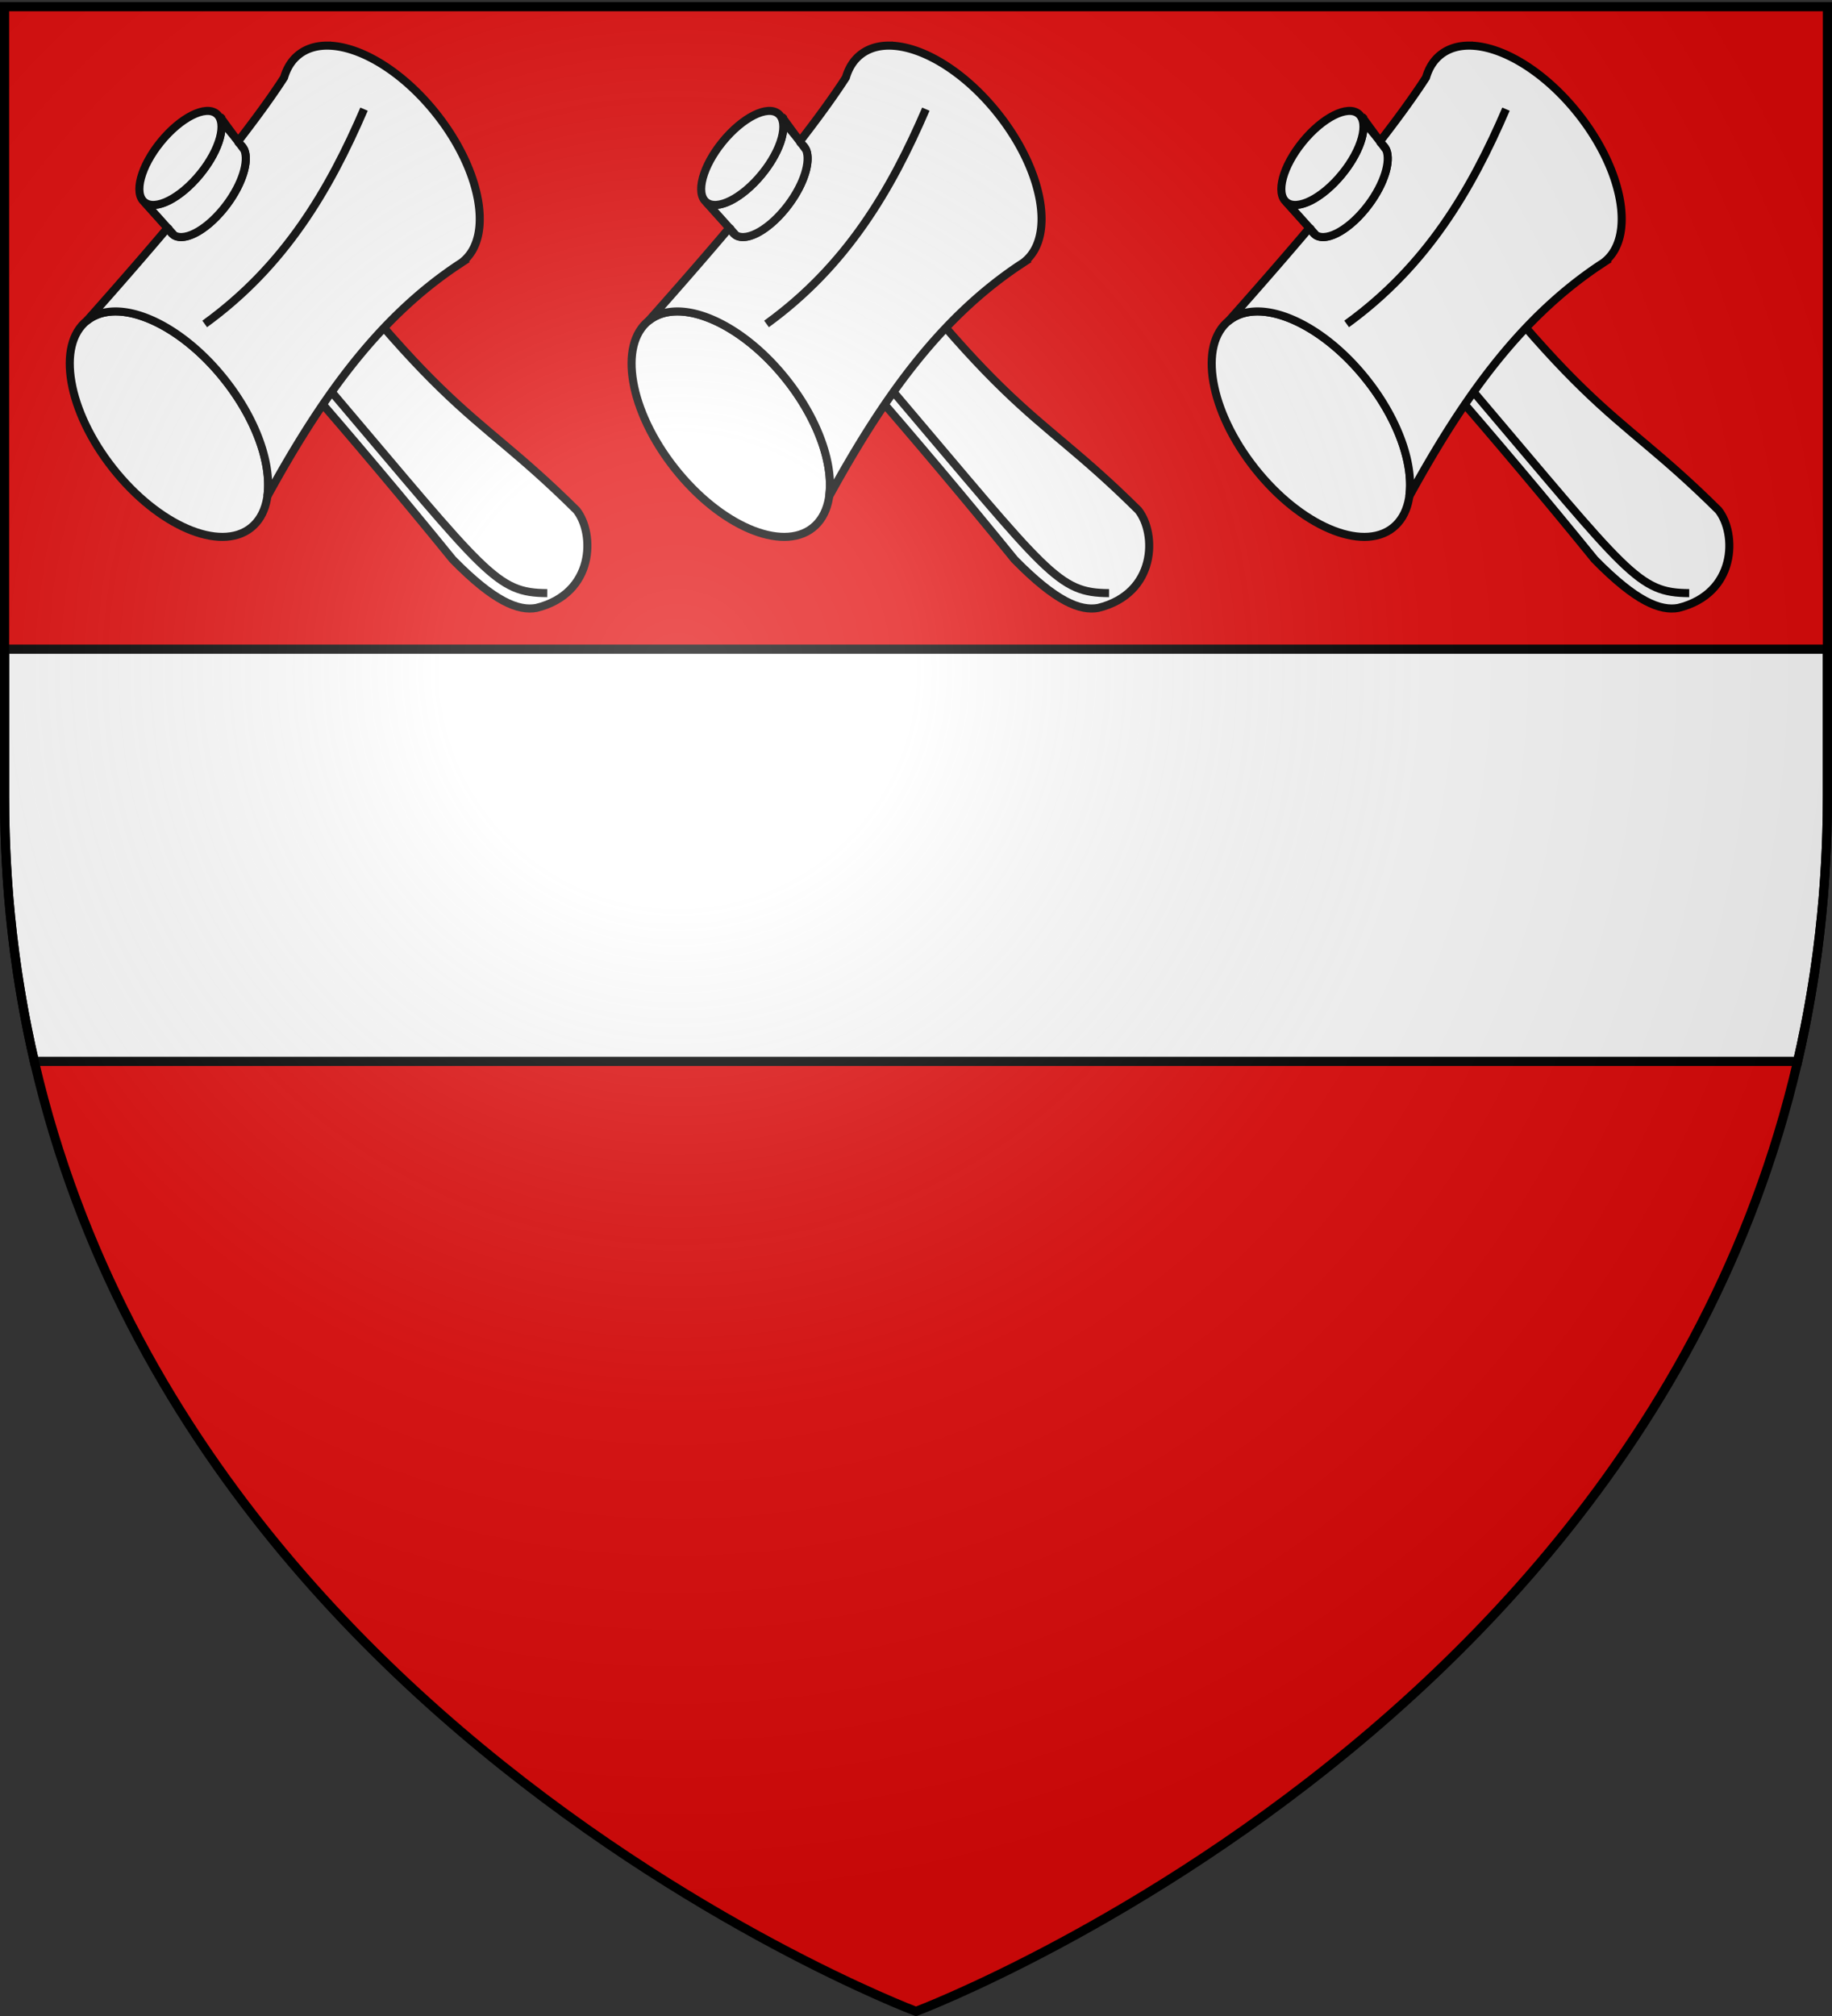 <svg xmlns="http://www.w3.org/2000/svg" xmlns:xlink="http://www.w3.org/1999/xlink" width="600" height="660" version="1.0"><rect width="100%" height="100%" fill="#333333" stroke="none"/><desc>Flag of Canton of Valais (Wallis)</desc><defs><radialGradient xlink:href="#b" id="c" cx="221.445" cy="226.331" r="300" fx="221.445" fy="226.331" gradientTransform="matrix(1.353 0 0 1.349 -77.63 -85.747)" gradientUnits="userSpaceOnUse"/><linearGradient id="b"><stop offset="0" style="stop-color:white;stop-opacity:.314"/><stop offset=".19" style="stop-color:white;stop-opacity:.251"/><stop offset=".6" style="stop-color:#6b6b6b;stop-opacity:.125"/><stop offset="1" style="stop-color:black;stop-opacity:.125"/></linearGradient></defs><g style="display:inline"><path d="M300 658.5s298.5-112.32 298.5-397.772V2.176H1.5v258.552C1.5 546.18 300 658.5 300 658.5" style="fill:#e20909;fill-opacity:1;fill-rule:evenodd;stroke:none;stroke-width:1px;stroke-linecap:butt;stroke-linejoin:miter;stroke-opacity:1"/></g><g style="display:inline"><g style="opacity:1"><g style="opacity:1;display:inline"><path d="M0 0h600v660H0z" style="opacity:1;fill:none;fill-opacity:1;fill-rule:nonzero;stroke:none;stroke-width:7.56;stroke-linecap:round;stroke-linejoin:round;stroke-miterlimit:4;stroke-dasharray:none;stroke-opacity:1;display:inline"/></g></g><g style="display:inline"><path d="M1.5 212.531v48.188c0 30.922 3.503 59.814 9.75 86.75h577.5c6.247-26.936 9.75-55.828 9.75-86.75V212.53z" style="fill:#fff;fill-opacity:1;fill-rule:evenodd;stroke:#000;stroke-width:3;stroke-linecap:butt;stroke-linejoin:miter;stroke-miterlimit:4;stroke-dasharray:none;stroke-opacity:1"/><path d="M0 0h600v660H0z" style="fill:none;fill-opacity:1;fill-rule:nonzero;stroke:none;stroke-width:6.203;stroke-linecap:round;stroke-linejoin:round;stroke-miterlimit:4;stroke-dasharray:none;stroke-opacity:1"/></g><path d="M69.083 350.173c.003 40.417-17.7 73.186-39.541 73.186s-39.545-32.769-39.54-73.186c-.005-40.417 17.7-73.186 39.54-73.186s39.544 32.769 39.54 73.186z" style="fill:#fff;fill-opacity:1;fill-rule:nonzero;stroke:#000;stroke-width:4.474;stroke-linecap:butt;stroke-linejoin:miter;marker:none;marker-start:none;marker-mid:none;marker-end:none;stroke-miterlimit:4;stroke-dasharray:none;stroke-dashoffset:0;stroke-opacity:1;visibility:visible;display:inline;overflow:visible" transform="scale(.591)rotate(-38.325 51.495 -247.614)"/><path d="m-98.442 243.145-.282.312c3.572 6.156-.707 19.445-10.593 31.563-11.002 13.485-24.832 20.457-30.875 15.593 58.919 65.5 116.702 131.276 170.843 197.97 23.114 23.564 36.493 28.568 46.344 26.812 32.451-8.017 32.454-41.208 22.281-54.094-64.025-63.513-70.395-43.438-197.718-218.156z" style="fill:#fff;fill-opacity:1;fill-rule:evenodd;stroke:#000;stroke-width:4.474;stroke-linecap:butt;stroke-linejoin:miter;stroke-miterlimit:4;stroke-dasharray:none;stroke-opacity:1" transform="matrix(.591 0 0 .591 314.167 -105.568)"/><path d="M-39.099 203.895c-6.008.027-11.344 1.647-15.625 5.031-3.923 3.101-6.584 7.43-8.093 12.625-6.877 10.683-16.032 23.18-26.125 36.187a6.3 6.3 0 0 1 1.875.97c6.108 4.614 2.73 19.545-7.563 33.312s-23.61 21.177-29.719 16.562c-1.29-.975-2.158-2.401-2.625-4.187-24.626 29.106-45.542 52.21-45 51.781 17.123-13.535 51.328 1.219 76.375 32.906 17.612 22.28 26.012 47.027 23.5 64.469 28.535-52.001 59.968-97.717 105.625-128.125.679-.398 2.633-1.753 2.969-1.969l-.062-.062c16.602-13.798 10.093-50.134-14.75-81.563-18.786-23.765-42.758-38.019-60.782-37.937z" style="fill:#fff;fill-opacity:1;fill-rule:nonzero;stroke:#000;stroke-width:4.474;stroke-linecap:butt;stroke-linejoin:miter;marker:none;marker-start:none;marker-mid:none;marker-end:none;stroke-miterlimit:4;stroke-dasharray:none;stroke-dashoffset:0;stroke-opacity:1;visibility:visible;display:inline;overflow:visible" transform="matrix(.591 0 0 .591 314.167 -105.568)"/><path d="M-98.161 244.77c2.394 6.589-1.912 18.92-11.156 30.25-11.002 13.485-24.832 20.457-30.875 15.593 4.278 4.76 8.545 9.52 12.812 14.282.142-.168.767.597 1 1.093.905 1.011 1.814 2.021 2.719 3.032 6.374 3.63 19.105-3.724 29.031-17 8.63-11.543 12.39-23.9 9.781-30.313-.742-1.005-1.436-1.949-2.187-2.969-.012-.009-1.516-1.518-1.313-1.78-3.035-4.127-6.563-7.896-9.812-12.188z" style="fill:#fff;fill-opacity:1;fill-rule:evenodd;stroke:#000;stroke-width:4.474;stroke-linecap:butt;stroke-linejoin:miter;stroke-miterlimit:4;stroke-dasharray:none;stroke-opacity:1" transform="matrix(.591 0 0 .591 314.167 -105.568)"/><path d="M66.81 200.873c0 17.445-6.308 31.587-14.089 31.587s-14.09-14.142-14.09-31.587 6.309-31.588 14.09-31.588 14.09 14.143 14.09 31.588z" style="fill:#fff;fill-opacity:1;fill-rule:nonzero;stroke:#000;stroke-width:4.474;stroke-linecap:butt;stroke-linejoin:miter;marker:none;marker-start:none;marker-mid:none;marker-end:none;stroke-miterlimit:4;stroke-dasharray:none;stroke-dashoffset:0;stroke-opacity:1;visibility:visible;display:inline;overflow:visible" transform="scale(.591)rotate(39.21 391.2 647.596)"/><path d="M-106.814 358.07c44.433-32.16 69.057-74.224 88.307-118.976M-37.015 395.085C49.632 497.159 54.65 507.056 83.02 507.187" style="fill:none;fill-opacity:1;fill-rule:evenodd;stroke:#000;stroke-width:4.474;stroke-linecap:butt;stroke-linejoin:miter;stroke-miterlimit:4;stroke-dasharray:none;stroke-opacity:1" transform="matrix(.591 0 0 .591 314.167 -105.568)"/><g style="display:inline"><path d="M69.083 350.173c.003 40.417-17.7 73.186-39.541 73.186s-39.545-32.769-39.54-73.186c-.005-40.417 17.7-73.186 39.54-73.186s39.544 32.769 39.54 73.186z" style="fill:#fff;fill-opacity:1;fill-rule:nonzero;stroke:#000;stroke-width:4.474;stroke-linecap:butt;stroke-linejoin:miter;marker:none;marker-start:none;marker-mid:none;marker-end:none;stroke-miterlimit:4;stroke-dasharray:none;stroke-dashoffset:0;stroke-opacity:1;visibility:visible;display:inline;overflow:visible" transform="scale(.591)rotate(-38.325 -104.173 200.347)"/><path d="m-98.442 243.145-.282.312c3.572 6.156-.707 19.445-10.593 31.563-11.002 13.485-24.832 20.457-30.875 15.593 58.919 65.5 116.702 131.276 170.843 197.97 23.114 23.564 36.493 28.568 46.344 26.812 32.451-8.017 32.454-41.208 22.281-54.094-64.025-63.513-70.395-43.438-197.718-218.156z" style="fill:#fff;fill-opacity:1;fill-rule:evenodd;stroke:#000;stroke-width:4.474;stroke-linecap:butt;stroke-linejoin:miter;stroke-miterlimit:4;stroke-dasharray:none;stroke-opacity:1" transform="matrix(.591 0 0 .591 130.167 -105.568)"/><path d="M-39.099 203.895c-6.008.027-11.344 1.647-15.625 5.031-3.923 3.101-6.584 7.43-8.093 12.625-6.877 10.683-16.032 23.18-26.125 36.187a6.3 6.3 0 0 1 1.875.97c6.108 4.614 2.73 19.545-7.563 33.312s-23.61 21.177-29.719 16.562c-1.29-.975-2.158-2.401-2.625-4.187-24.626 29.106-45.542 52.21-45 51.781 17.123-13.535 51.328 1.219 76.375 32.906 17.612 22.28 26.012 47.027 23.5 64.469 28.535-52.001 59.968-97.717 105.625-128.125.679-.398 2.633-1.753 2.969-1.969l-.062-.062c16.602-13.798 10.093-50.134-14.75-81.563-18.786-23.765-42.758-38.019-60.782-37.937z" style="fill:#fff;fill-opacity:1;fill-rule:nonzero;stroke:#000;stroke-width:4.474;stroke-linecap:butt;stroke-linejoin:miter;marker:none;marker-start:none;marker-mid:none;marker-end:none;stroke-miterlimit:4;stroke-dasharray:none;stroke-dashoffset:0;stroke-opacity:1;visibility:visible;display:inline;overflow:visible" transform="matrix(.591 0 0 .591 130.167 -105.568)"/><path d="M-98.161 244.77c2.394 6.589-1.912 18.92-11.156 30.25-11.002 13.485-24.832 20.457-30.875 15.593 4.278 4.76 8.545 9.52 12.812 14.282.142-.168.767.597 1 1.093.905 1.011 1.814 2.021 2.719 3.032 6.374 3.63 19.105-3.724 29.031-17 8.63-11.543 12.39-23.9 9.781-30.313-.742-1.005-1.436-1.949-2.187-2.969-.012-.009-1.516-1.518-1.313-1.78-3.035-4.127-6.563-7.896-9.812-12.188z" style="fill:#fff;fill-opacity:1;fill-rule:evenodd;stroke:#000;stroke-width:4.474;stroke-linecap:butt;stroke-linejoin:miter;stroke-miterlimit:4;stroke-dasharray:none;stroke-opacity:1" transform="matrix(.591 0 0 .591 130.167 -105.568)"/><path d="M66.81 200.873c0 17.445-6.308 31.587-14.089 31.587s-14.09-14.142-14.09-31.587 6.309-31.588 14.09-31.588 14.09 14.143 14.09 31.588z" style="fill:#fff;fill-opacity:1;fill-rule:nonzero;stroke:#000;stroke-width:4.474;stroke-linecap:butt;stroke-linejoin:miter;marker:none;marker-start:none;marker-mid:none;marker-end:none;stroke-miterlimit:4;stroke-dasharray:none;stroke-dashoffset:0;stroke-opacity:1;visibility:visible;display:inline;overflow:visible" transform="scale(.591)rotate(39.21 235.532 210.549)"/><path d="M-106.814 358.07c44.433-32.16 69.057-74.224 88.307-118.976M-37.015 395.085C49.632 497.159 54.65 507.056 83.02 507.187" style="fill:none;fill-opacity:1;fill-rule:evenodd;stroke:#000;stroke-width:4.474;stroke-linecap:butt;stroke-linejoin:miter;stroke-miterlimit:4;stroke-dasharray:none;stroke-opacity:1" transform="matrix(.591 0 0 .591 130.167 -105.568)"/></g><g style="display:inline"><path d="M69.083 350.173c.003 40.417-17.7 73.186-39.541 73.186s-39.545-32.769-39.54-73.186c-.005-40.417 17.7-73.186 39.54-73.186s39.544 32.769 39.54 73.186z" style="fill:#fff;fill-opacity:1;fill-rule:nonzero;stroke:#000;stroke-width:4.474;stroke-linecap:butt;stroke-linejoin:miter;marker:none;marker-start:none;marker-mid:none;marker-end:none;stroke-miterlimit:4;stroke-dasharray:none;stroke-dashoffset:0;stroke-opacity:1;visibility:visible;display:inline;overflow:visible" transform="scale(.591)rotate(-38.325 212.238 -710.183)"/><path d="m-98.442 243.145-.282.312c3.572 6.156-.707 19.445-10.593 31.563-11.002 13.485-24.832 20.457-30.875 15.593 58.919 65.5 116.702 131.276 170.843 197.97 23.114 23.564 36.493 28.568 46.344 26.812 32.451-8.017 32.454-41.208 22.281-54.094-64.025-63.513-70.395-43.438-197.718-218.156z" style="fill:#fff;fill-opacity:1;fill-rule:evenodd;stroke:#000;stroke-width:4.474;stroke-linecap:butt;stroke-linejoin:miter;stroke-miterlimit:4;stroke-dasharray:none;stroke-opacity:1" transform="matrix(.591 0 0 .591 504.167 -105.568)"/><path d="M-39.099 203.895c-6.008.027-11.344 1.647-15.625 5.031-3.923 3.101-6.584 7.43-8.093 12.625-6.877 10.683-16.032 23.18-26.125 36.187a6.3 6.3 0 0 1 1.875.97c6.108 4.614 2.73 19.545-7.563 33.312s-23.61 21.177-29.719 16.562c-1.29-.975-2.158-2.401-2.625-4.187-24.626 29.106-45.542 52.21-45 51.781 17.123-13.535 51.328 1.219 76.375 32.906 17.612 22.28 26.012 47.027 23.5 64.469 28.535-52.001 59.968-97.717 105.625-128.125.679-.398 2.633-1.753 2.969-1.969l-.062-.062c16.602-13.798 10.093-50.134-14.75-81.563-18.786-23.765-42.758-38.019-60.782-37.937z" style="fill:#fff;fill-opacity:1;fill-rule:nonzero;stroke:#000;stroke-width:4.474;stroke-linecap:butt;stroke-linejoin:miter;marker:none;marker-start:none;marker-mid:none;marker-end:none;stroke-miterlimit:4;stroke-dasharray:none;stroke-dashoffset:0;stroke-opacity:1;visibility:visible;display:inline;overflow:visible" transform="matrix(.591 0 0 .591 504.167 -105.568)"/><path d="M-98.161 244.77c2.394 6.589-1.912 18.92-11.156 30.25-11.002 13.485-24.832 20.457-30.875 15.593 4.278 4.76 8.545 9.52 12.812 14.282.142-.168.767.597 1 1.093.905 1.011 1.814 2.021 2.719 3.032 6.374 3.63 19.105-3.724 29.031-17 8.63-11.543 12.39-23.9 9.781-30.313-.742-1.005-1.436-1.949-2.187-2.969-.012-.009-1.516-1.518-1.313-1.78-3.035-4.127-6.563-7.896-9.812-12.188z" style="fill:#fff;fill-opacity:1;fill-rule:evenodd;stroke:#000;stroke-width:4.474;stroke-linecap:butt;stroke-linejoin:miter;stroke-miterlimit:4;stroke-dasharray:none;stroke-opacity:1" transform="matrix(.591 0 0 .591 504.167 -105.568)"/><path d="M66.81 200.873c0 17.445-6.308 31.587-14.089 31.587s-14.09-14.142-14.09-31.587 6.309-31.588 14.09-31.588 14.09 14.143 14.09 31.588z" style="fill:#fff;fill-opacity:1;fill-rule:nonzero;stroke:#000;stroke-width:4.474;stroke-linecap:butt;stroke-linejoin:miter;marker:none;marker-start:none;marker-mid:none;marker-end:none;stroke-miterlimit:4;stroke-dasharray:none;stroke-dashoffset:0;stroke-opacity:1;visibility:visible;display:inline;overflow:visible" transform="scale(.591)rotate(39.21 551.943 1098.894)"/><path d="M-106.814 358.07c44.433-32.16 69.057-74.224 88.307-118.976M-37.015 395.085C49.632 497.159 54.65 507.056 83.02 507.187" style="fill:none;fill-opacity:1;fill-rule:evenodd;stroke:#000;stroke-width:4.474;stroke-linecap:butt;stroke-linejoin:miter;stroke-miterlimit:4;stroke-dasharray:none;stroke-opacity:1" transform="matrix(.591 0 0 .591 504.167 -105.568)"/></g></g><g style="display:inline"><path d="M300 658.5s298.5-112.32 298.5-397.772V2.176H1.5v258.552C1.5 546.18 300 658.5 300 658.5" style="opacity:1;fill:url(#c);fill-opacity:1;fill-rule:evenodd;stroke:none;stroke-width:1px;stroke-linecap:butt;stroke-linejoin:miter;stroke-opacity:1"/></g><g style="display:inline"><path d="M300 658.5S1.5 546.18 1.5 260.728V2.176h597v258.552C598.5 546.18 300 658.5 300 658.5z" style="opacity:1;fill:none;fill-opacity:1;fill-rule:evenodd;stroke:#000;stroke-width:3;stroke-linecap:butt;stroke-linejoin:miter;stroke-miterlimit:4;stroke-dasharray:none;stroke-opacity:1"/></g></svg>